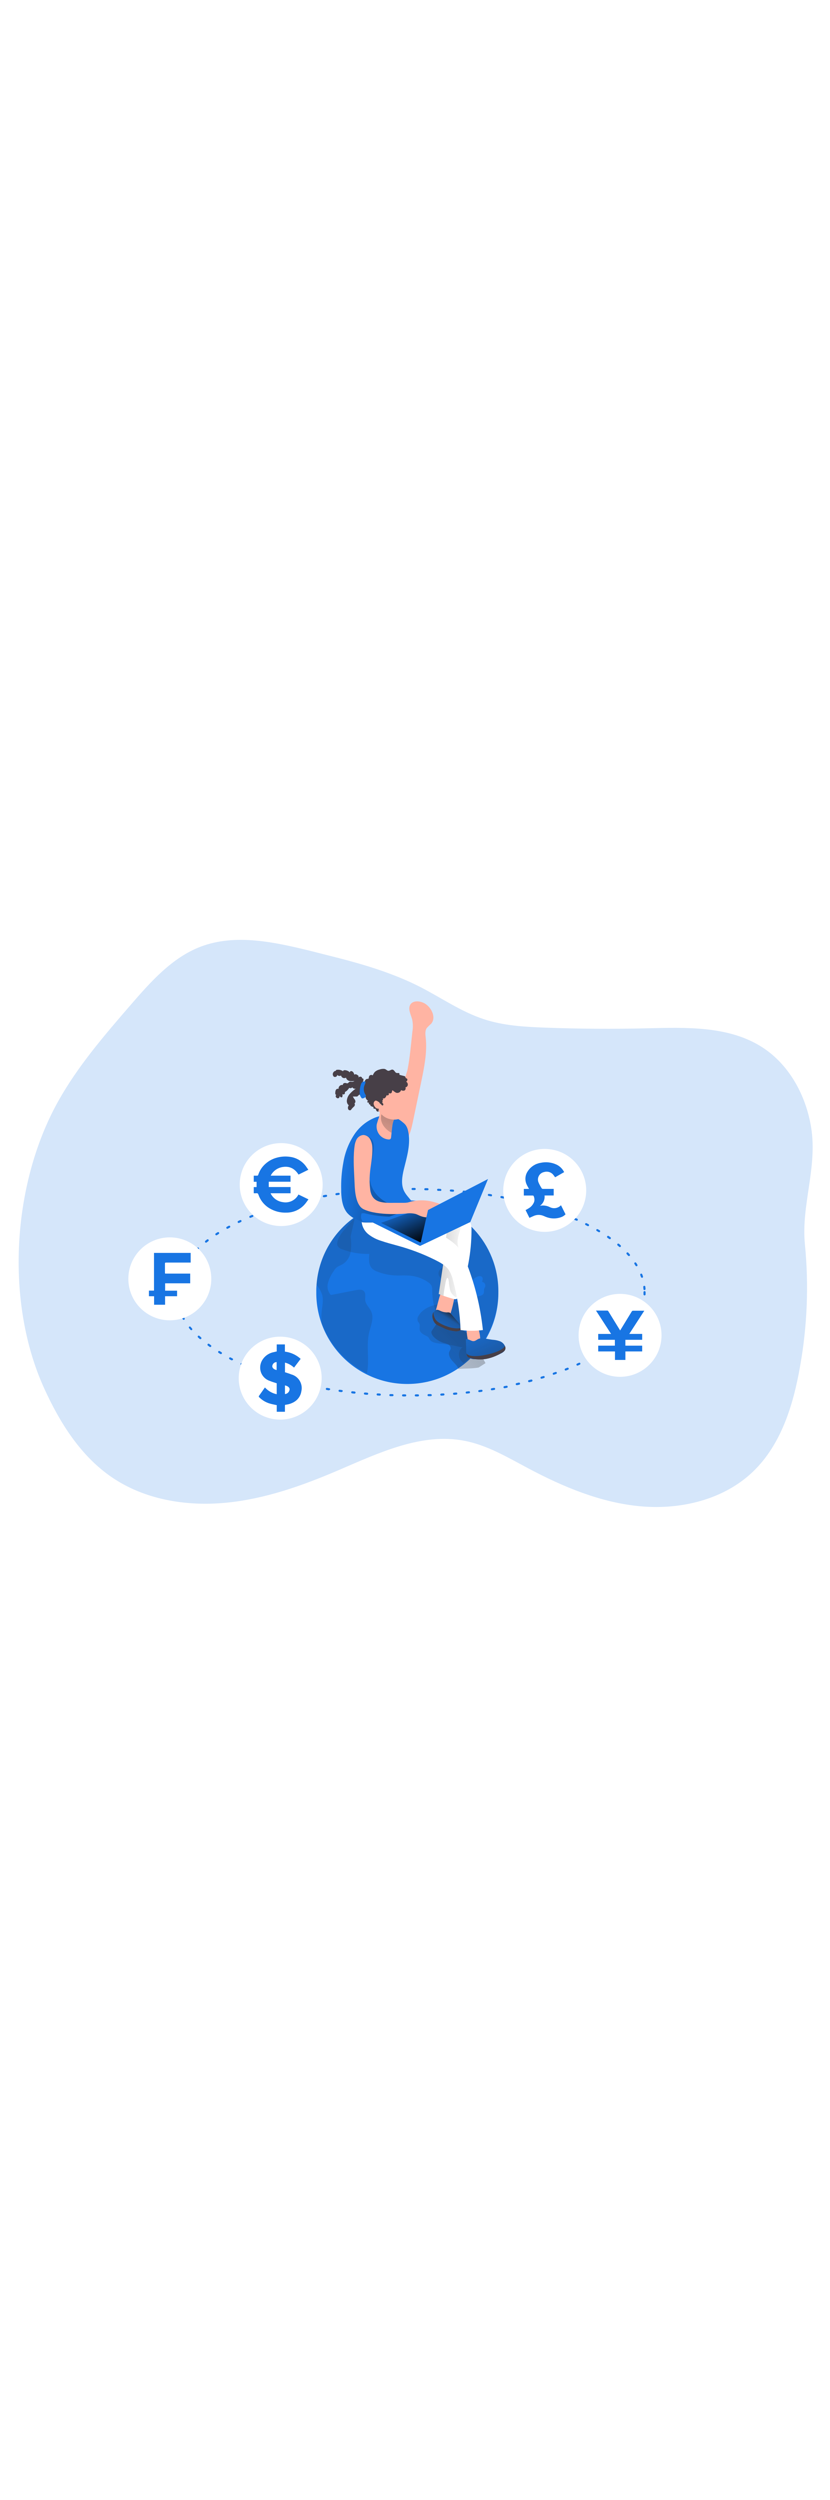 <svg id="_0565_currency" xmlns="http://www.w3.org/2000/svg" xmlns:xlink="http://www.w3.org/1999/xlink" viewBox="0 0 500 500" data-imageid="currencies-21" imageName="Currencies" class="illustrations_image" style="width: 166px;"><defs><style>.cls-1_currencies-21{fill:url(#linear-gradient);}.cls-1_currencies-21,.cls-2_currencies-21,.cls-3_currencies-21,.cls-4_currencies-21,.cls-5_currencies-21,.cls-6_currencies-21,.cls-7_currencies-21,.cls-8_currencies-21,.cls-9_currencies-21,.cls-10_currencies-21,.cls-11_currencies-21,.cls-12_currencies-21,.cls-13_currencies-21,.cls-14_currencies-21{stroke-width:0px;}.cls-2_currencies-21{isolation:isolate;opacity:.18;}.cls-2_currencies-21,.cls-14_currencies-21{fill:#68e1fd;}.cls-3_currencies-21{fill:#231f20;opacity:.14;}.cls-4_currencies-21{fill:url(#linear-gradient-4-currencies-21);}.cls-5_currencies-21{fill:url(#linear-gradient-2-currencies-21);}.cls-6_currencies-21{fill:url(#linear-gradient-3-currencies-21);}.cls-7_currencies-21{fill:url(#linear-gradient-8-currencies-21);}.cls-8_currencies-21{fill:url(#linear-gradient-7-currencies-21);}.cls-9_currencies-21{fill:url(#linear-gradient-5-currencies-21);}.cls-10_currencies-21{fill:url(#linear-gradient-6-currencies-21);}.cls-11_currencies-21{fill:#473f47;}.cls-12_currencies-21{fill:#fff;}.cls-13_currencies-21{fill:#ffb4a3;}</style><linearGradient id="linear-gradient-currencies-21" x1="67.29" y1="219.25" x2="322.06" y2="111.74" gradientUnits="userSpaceOnUse"><stop offset="0" stop-color="#231f20"/><stop offset=".13" stop-color="#231f20" stop-opacity=".69"/><stop offset=".25" stop-color="#231f20" stop-opacity=".32"/><stop offset="1" stop-color="#231f20" stop-opacity="0"/></linearGradient><linearGradient id="linear-gradient-2-currencies-21" x1="-1496.79" y1="-726.01" x2="-1420.34" y2="-655.34" gradientTransform="translate(-1191.23 1005.69) rotate(-180) scale(1 -1)" xlink:href="#linear-gradient-currencies-21"/><linearGradient id="linear-gradient-3-currencies-21" x1="-550.38" y1="-719.01" x2="-562.5" y2="-699.8" gradientTransform="translate(823.61 1005.69)" xlink:href="#linear-gradient-currencies-21"/><linearGradient id="linear-gradient-4-currencies-21" x1="-1489.9" y1="-681.79" x2="-1474.24" y2="-717.01" gradientTransform="translate(-1191.23 1005.69) rotate(-180) scale(1 -1)" xlink:href="#linear-gradient-currencies-21"/><linearGradient id="linear-gradient-5-currencies-21" x1="-637.54" y1="-753.15" x2="-542.62" y2="-749.32" gradientTransform="translate(823.61 1005.69)" gradientUnits="userSpaceOnUse"><stop offset="0" stop-color="#000"/><stop offset="1" stop-color="#000" stop-opacity="0"/></linearGradient><linearGradient id="linear-gradient-6-currencies-21" x1="-519.89" y1="-786.92" x2="-618.58" y2="-800.96" xlink:href="#linear-gradient-5-currencies-21"/><linearGradient id="linear-gradient-7-currencies-21" x1="-1431" y1="-847.22" x2="-1414.06" y2="-810.25" gradientTransform="translate(-1191.23 1005.69) rotate(-180) scale(1 -1)" xlink:href="#linear-gradient-currencies-21"/><linearGradient id="linear-gradient-8-currencies-21" x1="-1449.92" y1="-761.65" x2="-1438.98" y2="-786.13" gradientTransform="translate(-1191.23 1005.69) rotate(-180) scale(1 -1)" xlink:href="#linear-gradient-5-currencies-21"/></defs><g id="background_currencies-21"><path class="cls-2_currencies-21 targetColor" d="M202.78,73.81l-15.1-3.84c-22.04-5.42-45.76-10.77-66.96-2.65-17.22,6.64-29.99,21.17-42.04,35.06-15.85,18.34-31.82,36.86-43.64,58.04-27.88,49.97-32.06,121.05-8.38,173.02,9.43,20.71,22.05,40.82,40.94,53.61,19.66,13.34,44.53,17.44,68.19,15.22,23.65-2.21,46.37-10.3,68.12-19.64,24.31-10.41,50.06-22.76,76-17.69,13.55,2.64,25.69,9.85,37.87,16.34,21.42,11.41,44.31,21.04,68.49,23.14s49.89-4.14,67.41-20.98c17.03-16.4,24.31-40.41,28.35-63.7,4.3-24.17,5.26-48.82,2.85-73.25-2.3-23.72,7.68-46.12,3.74-70.46-3.11-19.07-13.07-37.56-29.3-48.08-20.12-13.04-45.86-12.08-69.84-11.51-20.37.48-40.73.34-61.1-.41-12.49-.45-25.14-1.18-37.01-5.12-13.56-4.46-25.43-12.79-38.14-19.33-15.9-8.11-33.09-13.34-50.47-17.79Z" style="fill: rgb(24, 117, 227);"/></g><g id="currency_currencies-21"><path class="cls-14_currencies-21 targetColor" d="M244.1,338.21h-1.28c-.35,0-.64-.29-.64-.64s.29-.64.64-.64h1.28c.35,0,.64.29.64.64s-.29.64-.64.64ZM250.49,338.21c-.35,0-.64-.29-.64-.64s.29-.64.64-.64h1.28c.35,0,.64.29.64.64s-.29.64-.64.64h-1.28ZM236.42,338.06h-1.28c-.35-.01-.63-.31-.61-.66,0,0,0,0,0,0h0c0-.33.26-.61.59-.61,0,0,.02,0,.03,0h1.28c.35,0,.64.29.64.64s-.29.64-.64.64ZM258.17,338.06c-.35,0-.64-.29-.64-.64s.29-.64.64-.64h1.28c.35,0,.64.27.67.61.01.35-.26.65-.61.67,0,0,0,0,0,0h-1.33ZM228.75,337.73h0l-1.28-.08c-.35-.02-.62-.32-.6-.68,0,0,0,0,0,0h0c0-.33.27-.6.6-.6,0,0,.02,0,.03,0h0l1.28.08c.35,0,.64.29.64.64s-.29.64-.64.64h-.03ZM265.85,337.73c-.34,0-.61-.27-.64-.6,0-.35.25-.64.6-.68l1.28-.08c.35,0,.64.25.68.6.02.35-.25.66-.6.68,0,0,0,0,0,0h0l-1.28.08h-.04ZM221.07,337.22h0l-1.28-.12c-.35-.03-.62-.33-.59-.69,0,0,0,0,0,0h0c.05-.35.35-.6.7-.58l1.28.1c.35,0,.64.29.64.64s-.29.64-.64.64h-.12ZM273.52,337.22c-.35,0-.64-.29-.64-.64s.29-.64.64-.64l1.28-.1c.35-.02.65.23.69.58.04.34-.21.65-.56.69,0,0,0,0,0,0h0l-1.28.12h-.13ZM213.48,336.51h-.08l-1.28-.14c-.35-.04-.61-.36-.56-.72s.36-.61.72-.56l1.28.14c.35,0,.64.29.64.64s-.29.64-.64.64h-.08ZM281.16,336.51c-.35,0-.64-.29-.64-.64s.29-.64.64-.64l1.28-.14c.34-.04.65.2.7.54h0c.04.35-.21.66-.56.7l-1.28.14-.14.04ZM205.86,335.62h-.09l-1.28-.18c-.35-.05-.6-.37-.56-.72s.37-.6.72-.56l1.28.18c.34.04.59.35.55.69h0c-.09.28-.36.47-.65.46l.03.13ZM288.78,335.62c-.35.02-.66-.24-.68-.59-.02-.35.24-.66.59-.68l1.28-.17c.34-.05.66.18.72.52h0c.05.35-.19.67-.54.73h0l-1.28.17-.09.03ZM198.26,334.53h-.1l-1.28-.2c-.36-.02-.63-.33-.61-.69.02-.36.33-.63.69-.61.05,0,.09.01.14.02l1.28.22c.34.05.58.37.52.71h0c-.1.27-.38.44-.67.41l.03.14ZM296.37,334.53c-.35.03-.66-.24-.69-.59-.03-.35.24-.66.59-.69l1.28-.22c.35-.05.67.18.73.52.06.35-.17.68-.52.74,0,0,0,0,0,0h0l-1.28.2-.1.03ZM190.7,333.25h-.12l-1.28-.24c-.35-.07-.57-.41-.5-.75,0,0,0,0,0,0h0c.06-.33.37-.56.71-.5,0,0,.01,0,.02,0h0l1.28.24c.35.07.57.41.5.75,0,0,0,0,0,0h0c-.13.23-.4.36-.67.31l.05.19ZM303.93,333.25c-.31,0-.57-.21-.63-.51-.06-.35.16-.68.51-.75l1.28-.24c.35-.06.68.17.74.51.08.32-.12.65-.44.73,0,0-.01,0-.02,0h0l-1.28.26h-.17ZM183.17,331.56h-.14l-1.28-.29c-.35-.08-.58-.43-.5-.78s.43-.58.78-.5h0l1.28.28c.35.08.56.42.49.76,0,0,0,0,0,0h0c-.05.31-.32.53-.63.52ZM311.37,331.42c-.35.04-.67-.22-.7-.57,0,0,0,0,0,0-.04-.34.2-.66.54-.7,0,0,.01,0,.02,0h0l1.28-.29c.35-.08.7.15.78.5.08.35-.15.7-.5.78h0l-1.28.28h-.14ZM175.64,329.69c-.05.01-.1.01-.15,0l-1.28-.32c-.35-.09-.57-.45-.49-.81.09-.35.45-.56.81-.47l1.28.33c.34.09.55.44.46.78,0,0,0,0,0,0h0c-.07.27-.3.47-.58.49h-.05ZM318.83,329.62c-.35.05-.68-.2-.72-.56s.2-.68.56-.72l1.28-.32c.35-.09.71.13.8.48s-.13.71-.48.8l-1.28.32h-.15ZM168.25,327.63h-.15l-1.28-.37c-.33-.09-.53-.43-.44-.77,0,0,0-.02,0-.02.11-.34.47-.52.81-.42l1.28.36c.35.05.6.38.55.73-.05.35-.38.6-.73.55h0l-.04-.05ZM326.23,327.55c-.28,0-.53-.18-.61-.45-.1-.34.09-.7.42-.81l1.28-.36c.33-.1.68.08.79.41h0c.1.34-.09.69-.42.79l-1.28.37h-.13l-.05.04ZM160.93,325.31h-.2l-1.28-.42c-.35-.09-.57-.45-.48-.8s.45-.57.8-.48h.1l1.2.41c.33.12.51.47.4.81h0c-.09.23-.3.38-.55.4v.09ZM333.63,325.17c-.36.01-.66-.27-.68-.63-.01-.3.18-.57.47-.65l1.2-.41c.31-.13.67.03.8.34,0,0,0,.01,0,.02h0c.11.34-.06.7-.4.82l-1.28.42-.13.09ZM153.77,322.61h-.23l-1.19-.47c-.32-.13-.48-.48-.37-.81h0c.13-.32.49-.48.82-.36l1.19.47c.33.13.49.49.37.82h0c-.09.26-.33.43-.6.43v-.09ZM340.8,322.61c-.26,0-.5-.16-.6-.4-.12-.33.03-.7.36-.83h0l1.18-.47c.33-.12.7.03.83.36.13.33-.03.7-.36.83,0,0,0,0,0,0h0l-1.19.47c-.07.02-.14.04-.22.04ZM146.68,319.78c-.08.01-.17.01-.26,0l-1.18-.52c-.32-.14-.46-.51-.32-.83,0,0,0,0,0,0h0c.15-.32.52-.46.84-.32l1.16.52c.32.15.46.52.32.84-.13.19-.36.3-.59.28v.03ZM347.87,319.65c-.25,0-.48-.15-.58-.38-.15-.31-.02-.68.29-.83h0l1.15-.52c.32-.15.7-.02.86.29h0c.14.33,0,.7-.32.86l-1.16.52c-.09.02-.18.02-.27,0l.03.06ZM139.76,316.45h-.29l-1.14-.6c-.31-.17-.42-.56-.26-.87h0c.16-.3.53-.42.83-.27,0,0,.01,0,.02,0h0l1.13.59c.29.13.43.47.3.76-.1.23-.34.37-.59.34v.04ZM354.79,316.31c-.35.08-.7-.14-.78-.49,0,0,0,0,0,0-.09-.34.12-.69.47-.78,0,0,.01,0,.02,0l1.13-.59c.3-.16.67-.06.84.24,0,0,0,.01,0,.02h0c.16.3.06.68-.24.86h0l-1.14.6c-.09.05-.19.09-.29.1v.05ZM133.06,312.72c-.12,0-.23-.03-.33-.09l-1.09-.68c-.28-.21-.34-.61-.14-.9.19-.25.53-.33.81-.19l1.09.67c.3.18.4.57.22.88,0,0,0,0,0,0h0c-.12.18-.33.28-.55.27v.04ZM361.48,312.55c-.22,0-.43-.12-.55-.31-.18-.3-.08-.7.22-.88l1.09-.67c.31-.16.7-.03.86.28.14.28.06.62-.19.81l-1.09.68c-.11.03-.22.03-.33,0v.09ZM126.65,308.46c-.13,0-.26-.04-.37-.12l-1.04-.77c-.29-.21-.35-.61-.14-.89.18-.25.5-.33.78-.21l.12.08,1.02.75c.29.19.36.58.17.87h0c-.12.18-.32.28-.54.28h0ZM367.88,308.28c-.35,0-.65-.27-.66-.62,0-.22.1-.42.27-.54l1.02-.75c.28-.2.68-.15.9.13.21.28.15.68-.13.9-.33.26-.69.52-1.04.77-.1.09-.24.13-.37.13h0ZM120.65,303.69c-.15,0-.3-.07-.42-.17l-.96-.87c-.24-.25-.24-.65,0-.9.25-.25.65-.25.9,0,0,0,0,0,0,0h0l.95.84c.27.23.3.63.08.9-.13.15-.32.23-.51.23l-.04-.04ZM373.85,303.42c-.18,0-.36-.08-.47-.22-.24-.24-.24-.64,0-.88h0l.93-.86c.25-.25.65-.25.9,0,0,0,0,0,0,0,.25.24.25.64,0,.89,0,0,0,0,0,0l-.06.06c-.31.29-.63.59-.96.87-.1.08-.22.12-.35.13ZM115.25,298.3c-.19,0-.36-.08-.49-.22l-.83-1c-.24-.24-.25-.62-.01-.87,0,0,0,0,.01-.01h0c.28-.22.68-.18.91.09l.82.96c.25.25.25.66,0,.91-.12.09-.26.14-.41.14ZM379.18,298.01c-.35,0-.64-.29-.64-.64.01-.15.06-.29.15-.41l.82-.97c.21-.27.61-.32.88-.1h0c.27.22.32.61.1.88,0,0,0,0,0,0h0l-.83,1c-.12.15-.3.24-.49.24ZM110.67,292.07c-.22,0-.43-.12-.55-.31l-.65-1.13c-.16-.32-.02-.7.29-.86,0,0,0,0,0,0,.29-.15.65-.05.82.23.2.37.42.73.64,1.1.18.3.08.69-.22.87-.09.05-.18.08-.28.09h-.05ZM383.67,291.8c-.12,0-.23-.03-.33-.09-.3-.18-.39-.57-.22-.87.2-.37.42-.73.61-1.1.17-.31.56-.43.87-.26.31.17.43.56.26.87-.2.38-.42.75-.64,1.13-.11.18-.29.3-.5.32h-.05ZM107.45,285.15c-.28,0-.53-.17-.61-.43-.14-.42-.27-.83-.38-1.28-.09-.36.12-.72.47-.82.35-.09.71.12.81.47.12.4.24.79.37,1.19.11.32-.06.68-.38.79h0c-.06.03-.12.05-.19.06h-.08ZM386.85,284.84h-.19c-.33-.1-.51-.45-.42-.78h0c.12-.4.24-.79.35-1.2.09-.35.45-.56.81-.47.35.1.56.46.47.82h0l-.37,1.28c-.12.24-.37.38-.64.36ZM106.04,277.67c-.34,0-.63-.27-.64-.61v-1.28c0-.35.28-.63.63-.64h0c.35,0,.63.28.64.63v1.28c.02.35-.24.64-.59.67,0,0,0,0,0,0h0l-.04-.04ZM388.25,277.35h0c-.36-.02-.63-.32-.61-.68v-1.28c0-.35.29-.64.64-.64s.64.29.64.64v1.28c.02.35-.25.66-.6.68,0,0,0,0,0,0h-.06ZM388.25,274.16c-.34,0-.61-.27-.64-.6-.01-.43-.05-.86-.12-1.28-.04-.36.22-.68.58-.72.35-.04.67.22.7.57,0,0,0,0,0,0,0,.42.09.86.12,1.28.03.35-.23.66-.58.69,0,0,0,0,0,0h0l-.05.05ZM106.69,270.05h-.14c-.33-.06-.55-.38-.49-.72,0,0,0-.02,0-.03h0c.09-.43.19-.86.31-1.28.09-.34.43-.54.76-.45,0,0,0,0,0,0h0c.34.09.54.44.45.78-.1.4-.2.81-.29,1.22-.07.28-.32.47-.6.47ZM386.71,266.69c-.27,0-.51-.18-.6-.43-.13-.4-.28-.79-.42-1.18-.13-.33.03-.7.36-.83,0,0,0,0,0,0h0c.33-.13.7.03.83.36,0,0,0,0,0,0,.15.4.31.81.45,1.28.12.33-.05.7-.38.82h0c-.08.02-.17.02-.26,0l.03-.03ZM109.22,262.85c-.09.03-.19.03-.28,0-.31-.15-.44-.52-.29-.83h0c.18-.38.38-.77.59-1.15.16-.31.53-.43.84-.28,0,0,0,0,.01,0h0c.31.17.42.56.26.87l-.58,1.11c-.12.19-.33.3-.55.29v-.03ZM383.42,259.78c-.22,0-.42-.11-.54-.29-.22-.36-.45-.72-.68-1.06-.19-.3-.11-.7.18-.9.3-.19.69-.1.88.19.24.36.47.73.7,1.09.18.3.09.7-.21.88,0,0,0,0,0,0h0c-.11.07-.24.1-.37.09h.04ZM113.27,256.37c-.14,0-.28-.05-.38-.14-.28-.21-.34-.6-.13-.88,0,0,0,0,0,0h0l.79-1.01c.25-.25.65-.25.9,0,0,0,0,0,0,0,.22.22.26.56.09.82l-.78,1c-.13.17-.34.27-.55.26l.05-.04ZM378.86,253.64c-.19,0-.36-.08-.49-.22-.27-.31-.55-.63-.84-.93-.24-.26-.22-.67.04-.91s.67-.22.91.04h0l.86.96c.25.25.25.65,0,.9,0,0,0,0,0,0h0c-.14.12-.33.17-.51.15h.04ZM118.36,250.62c-.35,0-.64-.28-.64-.64,0-.16.06-.32.17-.44h0c.29-.31.61-.6.92-.9.25-.25.65-.25.9,0,0,0,0,0,0,0h0c.24.24.24.64,0,.88h0l-.91.88c-.13.14-.31.22-.5.2h.05ZM373.42,248.24c-.16,0-.31-.06-.42-.17l-.96-.82c-.27-.23-.3-.63-.08-.91.23-.26.63-.3.91-.08l.97.84c.26.24.29.64.06.91-.13.15-.32.23-.52.22h.04ZM124.09,245.58c-.35-.01-.63-.3-.63-.65.01-.19.1-.36.24-.49l1.01-.79c.29-.21.69-.15.91.13.2.28.15.68-.13.9l-1.01.78c-.11.09-.25.13-.4.13ZM367.37,243.48c-.13,0-.26-.04-.37-.12l-1.05-.73c-.29-.2-.37-.6-.17-.9.2-.29.6-.37.9-.17l1.06.74c.28.21.34.61.14.9-.12.17-.31.27-.51.27h0ZM130.34,241.14c-.35,0-.64-.29-.63-.65,0-.21.1-.4.27-.52h0l1.09-.69c.3-.19.7-.1.88.2s.1.7-.2.88l-1.06.68c-.11.07-.23.1-.36.1h.01ZM360.93,239.29c-.11,0-.22-.03-.32-.09l-1.1-.65c-.3-.17-.41-.55-.25-.85,0,0,0,0,0,0h0c.18-.3.57-.41.88-.23l1.1.65c.3.16.41.54.24.83,0,0,0,.02-.01.02h0c-.11.2-.32.32-.55.32h0ZM136.95,237.22c-.35,0-.64-.28-.64-.64,0-.24.13-.45.34-.57h0l1.13-.61c.31-.17.7-.05.87.27.17.31.05.7-.27.87h0l-1.11.6c-.09.05-.2.08-.31.08h0ZM354.23,235.62c-.1,0-.2-.02-.29-.06l-1.14-.58c-.31-.15-.44-.52-.29-.83h0c.15-.32.54-.45.86-.3,0,0,0,0,0,0h0l1.15.59c.31.17.43.56.26.87,0,0,0,0,0,0-.11.21-.32.33-.55.33v-.03ZM143.79,233.72c-.24,0-.47-.14-.58-.36-.15-.32-.02-.7.29-.86h0l1.16-.54c.34-.11.7.07.81.41.09.28-.02.59-.27.75l-1.15.55c-.09.03-.18.05-.27.05ZM347.31,232.26c-.08.03-.17.03-.26,0l-1.14-.49c-.32-.15-.46-.53-.31-.85.14-.3.49-.44.81-.33l1.18.51c.35.08.57.43.5.78-.08.34-.41.56-.75.5l-.03-.13ZM150.81,230.63c-.26,0-.49-.16-.59-.4-.13-.32.03-.69.35-.83l1.19-.49c.33-.13.7.03.83.36,0,0,0,0,0,0,.14.32,0,.69-.33.82,0,0-.01,0-.02,0l-1.19.47c-.08.02-.17.02-.26,0v.05ZM340.22,229.35h-.23l-1.19-.46c-.35-.08-.57-.44-.49-.79s.44-.57.79-.49h.14l1.2.46c.32.13.48.49.36.82-.11.23-.35.37-.6.35v.12ZM157.96,227.94c-.26-.01-.5-.18-.6-.42-.12-.33.05-.7.38-.82l1.28-.43c.33-.12.7.05.82.38h0c.11.33-.07.69-.4.81l-1.2.43c-.09.04-.18.06-.28.05ZM332.98,226.66h-.2l-1.2-.41c-.35-.11-.55-.48-.44-.84s.48-.55.84-.44l1.22.41c.33.1.51.45.42.78h0c-.07.29-.33.5-.63.5ZM165.24,225.38c-.35.05-.68-.19-.73-.54,0,0,0,0,0-.01-.06-.34.17-.67.51-.73,0,0,.02,0,.03,0l1.28-.38c.34-.1.69.09.79.42.11.32-.06.67-.38.78,0,0,0,0,0,0h0l-1.28.38c-.05.03-.12.06-.18.06h-.04ZM325.66,224.36c-.06.01-.12.01-.18,0l-1.28-.36c-.35-.12-.53-.5-.42-.84.11-.32.44-.51.77-.44l1.28.36c.33.09.53.43.44.77,0,0,0,.02,0,.02-.04.3-.31.53-.61.52v-.04ZM172.61,223.22c-.34.05-.66-.18-.71-.53,0,0,0-.02,0-.02-.05-.35.19-.68.54-.73,0,0,0,0,.01,0l1.28-.33c.36-.05.7.2.75.57.04.31-.13.6-.42.71l-1.28.33c-.05.01-.11.01-.17,0h0ZM318.27,222.32h-.17l-1.28-.32c-.34-.08-.55-.43-.47-.77.09-.34.43-.55.78-.47l1.28.32c.35.04.61.36.56.72s-.36.61-.72.56v-.04ZM180.11,221.31c-.35.04-.67-.22-.71-.57-.04-.35.22-.67.57-.71l1.28-.29c.35-.09.71.13.8.48s-.13.71-.48.8h0l-1.28.29h-.18ZM310.86,220.52h-.14l-1.28-.27c-.35-.08-.56-.42-.49-.76,0,0,0,0,0,0h0c.06-.33.38-.55.72-.49,0,0,.02,0,.03,0h0l1.28.28c.35.03.61.35.58.7,0,0,0,0,0,0-.04.36-.36.61-.72.58l.03-.04ZM187.6,219.65c-.3,0-.56-.21-.63-.5-.06-.35.16-.69.5-.77l1.28-.26c.35-.06.68.16.75.51.07.35-.15.68-.5.75,0,0,0,0,0,0h0l-1.28.24h-.13ZM303.35,218.97h-.13l-1.28-.23c-.35-.07-.57-.41-.51-.75.06-.35.4-.57.74-.51l1.28.24c.35.06.57.4.51.74-.07.32-.35.54-.68.52h.06ZM195.15,218.22c-.35.03-.67-.23-.7-.58s.23-.67.58-.7l1.28-.22c.35-.06.69.18.75.53.06.35-.18.69-.53.75l-1.28.22h-.1ZM295.79,217.64h-.1l-1.28-.2c-.35-.06-.58-.38-.54-.73h0c.06-.35.39-.58.74-.52l1.28.19c.35.06.58.39.52.74-.03.35-.33.62-.69.59,0,0,0,0,0,0h0l.06-.06ZM202.73,217c-.34.03-.65-.23-.68-.57,0,0,0-.01,0-.02-.03-.35.23-.66.58-.69,0,0,0,0,0,0l1.28-.18c.35-.05.67.19.73.54h0c.05.35-.2.68-.55.73l-1.28.18h-.09ZM288.19,216.52h-.09l-1.28-.17c-.35-.05-.6-.37-.55-.72.04-.34.35-.59.69-.55h0l1.28.17c.34.04.59.35.55.69h0c-.03.35-.33.62-.69.59,0,0,0,0,0,0h.09ZM280.52,215.61h0l-1.28-.14c-.35-.04-.6-.35-.56-.7.05-.34.36-.59.7-.56l1.28.13c.35,0,.64.29.64.64s-.29.64-.64.64h-.14ZM272.84,214.89h0l-1.28-.1c-.35-.03-.62-.33-.59-.69,0,0,0,0,0,0h0c.04-.35.34-.6.69-.59l1.28.1c.35.02.61.32.59.66,0,0,0,0,0,0h0c0,.35-.3.63-.65.63h-.04ZM265.17,214.37h-1.28c-.35-.02-.62-.32-.6-.68s.32-.62.68-.6l1.28.08c.35,0,.64.29.64.64s-.29.64-.64.64h0l-.08-.08ZM257.49,214.02h-1.28c-.35,0-.63-.3-.63-.65h0c0-.35.3-.63.65-.63,0,0,0,0,.01,0h1.28c.35,0,.64.29.64.64s-.29.64-.64.64h-.04ZM249.82,213.87h-1.28c-.35,0-.64-.29-.64-.64.01-.35.29-.63.64-.64h1.28c.35,0,.63.3.63.65h0c0,.33-.26.61-.59.63h-.04Z" style="fill: rgb(24, 117, 227);"/><circle class="cls-12_currencies-21" cx="102.3" cy="267.36" r="24.98"/><path class="cls-14_currencies-21 targetColor" d="M99.46,264.2h15.12v5.86h-15.1v4.44h7.2v3.34h-7.23v5.12h-6.63v-5.12h-3.11v-3.39h3.06v-22.72h22.09v5.83h-14.76c-.56,0-.74.12-.73.73v5.12l.08.79Z" style="fill: rgb(24, 117, 227);"/><circle class="cls-12_currencies-21" cx="169.39" cy="210.58" r="24.98"/><path class="cls-14_currencies-21 targetColor" d="M185.74,201.66l-5.9,2.9c-2.19-3.47-5.22-5.21-9.38-4.59-3.17.42-5.94,2.38-7.39,5.23h11.95v3.67h-13.11v3.19h13.13v3.75h-12.05c1.38,2.89,4.11,4.89,7.28,5.33,3.84.78,7.73-1.09,9.52-4.58l6.03,2.92c-.73.99-1.34,1.94-2.09,2.81-2.8,3.32-6.94,5.23-11.28,5.19-3.43.12-6.83-.73-9.8-2.44-3.27-1.85-5.74-4.83-6.96-8.38-.23-.64-.51-.97-1.28-.87-.52.04-1.03.04-1.55,0v-3.71h1.7v-3.19h-1.7v-3.68h1.94c.34.07.67-.14.75-.47h0c.83-2.61,2.37-4.94,4.44-6.74,1.98-1.76,4.35-3.01,6.91-3.67,2.56-.69,5.24-.84,7.87-.45,3.81.51,7.25,2.56,9.52,5.67.45.59.84,1.28,1.28,1.84.07.08.13.17.18.27Z" style="fill: rgb(24, 117, 227);"/><circle class="cls-12_currencies-21" cx="328.13" cy="214.06" r="24.98" transform="translate(64.28 503.67) rotate(-80.78)"/><path class="cls-14_currencies-21 targetColor" d="M318.94,230.64l-2.33-4.68c.59-.35,1.19-.65,1.75-1.02,1.58-.89,2.8-2.31,3.43-4.02.31-1.18.17-2.43-.38-3.52,0-.13-.35-.22-.54-.22h-5.32v-3.99h3.13c-.51-.93-1.05-1.8-1.46-2.74-1.18-2.62-.88-5.66.77-8.01,1.73-2.63,4.48-4.43,7.59-4.95,3.32-.74,6.8-.34,9.86,1.14,1.91.97,3.46,2.53,4.41,4.45l-5.45,3.11c-.43-.65-.91-1.28-1.42-1.87-1.37-1.37-3.39-1.87-5.25-1.28-2.48.51-4.08,2.94-3.57,5.42.08.39.21.76.38,1.11.52,1.16,1.14,2.27,1.84,3.33.17.18.41.28.65.27h6.52v3.98h-5.5c.29,2.42-.77,4.79-2.76,6.19l.95-.12c1.77-.16,3.55.19,5.12,1.02,1.92.93,4.2.7,5.9-.6.24-.19.47-.41.68-.64.92,1.83,1.82,3.63,2.74,5.49-.84.89-1.91,1.53-3.08,1.87-2.56.83-5.31.83-7.87,0-.74-.25-1.47-.54-2.19-.87-2.02-.9-4.34-.86-6.33.12l-2.28,1.02Z" style="fill: rgb(24, 117, 227);"/><circle class="cls-12_currencies-21" cx="373.53" cy="301.4" r="24.98"/><path class="cls-14_currencies-21 targetColor" d="M373.57,298.48l1.65-2.69c1.77-2.89,3.54-5.78,5.3-8.69.17-.36.55-.58.95-.54h6.67c-3.04,4.69-6.01,9.3-9.06,13.98h7.78v3.56h-10.12v3.52h10.12v3.47h-10.11v5.12h-6.29v-5.12h-10.09v-3.48h10.03v-3.52h-10.04v-3.54h7.77l-9.11-14.07h6.69c.3-.04.6.12.74.38,1.46,2.4,2.93,4.78,4.4,7.16l2.74,4.45Z" style="fill: rgb(24, 117, 227);"/><circle class="cls-12_currencies-21" cx="168.79" cy="327.17" r="24.98" transform="translate(-181.2 441.37) rotate(-80.78)"/><path class="cls-14_currencies-21 targetColor" d="M166.7,311.09v-4.22h4.93v4.34c3.54.43,6.86,1.95,9.49,4.36l-3.99,5.27c-1.54-1.45-3.41-2.48-5.45-3.02v5.81c1.28.43,2.56.79,3.75,1.28,4.43,1.19,7.13,5.66,6.13,10.13-.38,2.66-1.93,5.01-4.23,6.4-1.56.94-3.31,1.54-5.12,1.75-.49,0-.58.24-.56.68v3.57h-4.94v-4c-1.28-.27-2.49-.49-3.68-.81-2.45-.63-4.71-1.87-6.55-3.61-.78-.72-.77-.74-.15-1.61,1.06-1.52,2.14-3.03,3.26-4.62,1.88,2.07,4.36,3.51,7.1,4.09v-6.6c-1.41-.47-2.78-.86-4.09-1.39-2.38-.77-4.31-2.54-5.27-4.85-.89-2.27-.8-4.81.26-7.01,1.44-2.86,4.12-4.89,7.27-5.5.59-.18,1.18-.27,1.87-.43ZM171.67,336.79c1.52-.16,2.7-1.39,2.8-2.92,0-1.1-1.28-2.01-2.8-2.32v5.23ZM166.64,322.31v-4.82c-1.41.03-2.56,1.15-2.62,2.56,0,1.04,1.13,2,2.62,2.25h0Z" style="fill: rgb(24, 117, 227);"/></g><g id="earth_currencies-21"><path class="cls-14_currencies-21 targetColor" d="M300.21,275.02c.46,30.29-23.71,55.21-54,55.67-30.29.46-55.21-23.71-55.67-54v-1.68c-.03-1.4.03-2.8.17-4.2,2.26-30.2,28.58-52.84,58.78-50.58,28.65,2.15,50.78,26.04,50.73,54.77h0Z" style="fill: rgb(24, 117, 227);"/><path class="cls-3_currencies-21" d="M222.32,299.93c-1.82,7.93.4,16.37-1.28,24.31-12.67-6.26-22.44-17.16-27.27-30.43-.27-2.73-.2-5.48.19-8.19.37-2.92.91-5.94.09-8.76-.79-2.17-1.94-4.2-3.4-5.99,1.23-16.23,9.62-31.07,22.9-40.49.06.37.06.74,0,1.11l-2.35,10.44c.47,3.09.47,6.24,0,9.34-.51,3.13-2.38,5.87-5.12,7.48-1.01.42-1.99.91-2.94,1.46-.92.74-1.68,1.65-2.24,2.69-1.52,2.11-2.65,4.48-3.34,6.98-.69,2.55-.04,5.27,1.73,7.23l15.35-2.97c1.6-.31,3.53-.52,4.63.68,1.28,1.43.49,3.74.78,5.67.36,2.47,2.56,4.25,3.58,6.55,1.85,4-.31,8.57-1.3,12.9Z"/><path class="cls-3_currencies-21" d="M208.41,236.58c-2.19,2.56-4.45,5.28-5.12,8.57-.21.71-.21,1.46,0,2.16.6,1.13,1.64,1.94,2.88,2.25,5.2,2,10.74,2.94,16.31,2.79-.32,3.13-.46,6.77,1.83,8.95.87.76,1.87,1.34,2.96,1.71,3.45,1.36,7.1,2.14,10.8,2.3,3.1.14,6.23-.17,9.33.18,3.82.42,7.48,1.79,10.63,3.99.81.49,1.48,1.18,1.93,2.01.33.89.47,1.85.4,2.8.02,3.37.45,6.72,1.28,9.98.83,3.17,2.17,6.4,4.84,8.33,1.41.91,2.94,1.6,4.55,2.06l10.94,3.74c.26.12.56.15.84.08.27-.14.48-.38.59-.67,1.22-2.38,2.42-5.01,1.92-7.68s-2.56-4.59-3.52-7.04c-1.57-3.84-.35-8.39-1.64-12.36-.92-2.4-2.38-4.56-4.26-6.32-3.16-3.12-6.53-6.03-10.07-8.71-5.63-4.45-11.33-8.95-17.91-11.92-2.64-1.2-5.58-2.29-7.1-4.75-1.83-2.96-1.04-7.01-3.01-9.88-1.61-2.33-4.64-3.22-7.47-3.38-4.68-.14-9.31.94-13.45,3.15-3.72,1.88-5.77,4.45-8.48,7.64Z"/><path class="cls-3_currencies-21" d="M300.21,275.02c.02,16.8-7.68,32.69-20.89,43.07-.76-.5-1.4-1.14-1.91-1.89-1.64-2.48-1.1-6.4,1.55-7.8-.92.49-4.54-.7-5.63-.87l-5.64-.87c-2.7-.42-7.42-.24-8.95-2.97-.17-.38-.38-.74-.63-1.07-.34-.34-.74-.62-1.18-.81-1.7-.83-3.68-1.77-4.09-3.62-.28-1.36.4-2.89-.31-4.09-.22-.37-.55-.67-.77-1.04-.48-1.14-.34-2.44.38-3.44,2.38-4.16,7.3-6.18,12.04-6.97,4.73-.79,9.62-.68,14.23-2.01,2.9-.84,5.67-2.25,8.66-2.66,1.65-.23,3.72-.41,4.32-1.96.33-.88,0-1.91.35-2.79.14-.38.4-.72.54-1.1.39-1.19-.27-2.47-1.46-2.85,0,0,0,0,0,0-.14-.04-.29-.07-.43-.09.38-1.02.69-2.34-.12-3.07-.58-.42-1.32-.54-2-.31-1.97.49-3.39,2.15-5.04,3.33-5.48,3.84-12.98,2.56-17.55-2.07-.74-.65-1.27-1.51-1.52-2.47-.15-1.67.78-3.25,2.32-3.94,1.5-.64,3.12-.96,4.75-.93-.6-3.98-1.28-7.97-1.83-11.94-9.11,2.44-12.79-6.24-14.07-13.46-1.28-7.22,3.84-9.8,10.44-10.23,20.81,8.34,34.45,28.51,34.45,50.93Z"/></g><g id="_character_currencies-21"><path class="cls-13_currencies-21" d="M233.94,179.21l11.51-37.59c1.48-7.2,2.14-15.7,2.96-23.03.41-2.39.39-4.84-.06-7.23-.74-3.11-2.83-6.47-1.16-9.21s6.28-2.29,9.11-.4c3.9,2.56,6.51,8.42,3.42,11.95-.96.83-1.86,1.72-2.7,2.67-1.06,1.64-.77,3.84-.56,5.72.95,8.95-.92,17.91-2.76,26.86l-5.12,24.49c-1.28,5.96-3.25,12.79-8.95,15.01-.84.41-1.82.45-2.69.1-.51-.29-.95-.7-1.28-1.19-1.32-2.09-1.56-5.67-1.7-8.16Z"/><path class="cls-1_currencies-21" d="M233.94,179.21l11.51-37.59c1.48-7.2,2.14-15.7,2.96-23.03.41-2.39.39-4.84-.06-7.23-.74-3.11-2.83-6.47-1.16-9.21s6.28-2.29,9.11-.4c3.9,2.56,6.51,8.42,3.42,11.95-.96.83-1.86,1.72-2.7,2.67-1.06,1.64-.77,3.84-.56,5.72.95,8.95-.92,17.91-2.76,26.86l-5.12,24.49c-1.28,5.96-3.25,12.79-8.95,15.01-.84.41-1.82.45-2.69.1-.51-.29-.95-.7-1.28-1.19-1.32-2.09-1.56-5.67-1.7-8.16Z"/><path class="cls-5_currencies-21" d="M259.85,299.35c0,3.02,4.87,5.87,7.25,6.58.99.21,1.96.52,2.89.93.93.46,1.52,1.42,1.51,2.46-.1.88-.82,1.6-1.01,2.46-.1.75-.01,1.52.27,2.23.91,2.93,4.52,4.75,5.4,7.68,4.99-.5,7.24-.08,12.18-.91l4.12-2.64c-2.07-3.84-4.13-7.75-6.22-11.64-.79-1.65-1.78-3.2-2.93-4.62-1.36-1.41-2.9-2.64-4.58-3.65-4.33-2.82-8.84-5.36-13.5-7.6.63.36-5.39,7.94-5.39,8.72Z"/><path class="cls-13_currencies-21" d="M262.76,285.65c-.51,1.66-.97,3.62,0,5.01.48.59,1.1,1.03,1.82,1.28,1.69.83,3.71.61,5.19-.55.77-.85,1.31-1.87,1.57-2.98,1.29-4.06,2.23-8.22,2.79-12.45.1-.39.1-.79,0-1.18-.22-.41-.56-.73-.99-.92-2.21-1.19-5.68-2.15-6.92.5-1.62,3.47-2.37,7.66-3.47,11.28Z"/><path class="cls-14_currencies-21 targetColor" d="M269.43,287.58c.47-.06.96-.01,1.41.14.31.17.57.4.78.68l4.78,5.48c.93,1.06,1.92,2.56,1.28,3.76-.45.72-1.21,1.19-2.06,1.28-2.32.23-4.66-.21-6.73-1.28-1.48-.65-2.93-1.36-4.36-2.12-1.07-.49-2-1.24-2.71-2.17-1.09-1.69-1.42-5.76.54-7.02.97-.63,1.83-.18,2.78.27,1.33.67,2.81,1.02,4.3,1Z" style="fill: rgb(24, 117, 227);"/><path class="cls-13_currencies-21" d="M289.33,304.28c.04.31,0,.63-.1.92-.17.29-.4.53-.69.7-.91.63-1.99,1-3.1,1.05-1.11.05-2.19-.42-2.9-1.28-.51-.82-.82-1.76-.9-2.72-.4-2.08-.61-4.2-.6-6.32-.11-.46.18-.92.64-1.03.06-.01.12-.02.18-.02,1.73-.37,5.12-1.28,6.04.86.88,2.52,1.37,5.17,1.43,7.84Z"/><path class="cls-14_currencies-21 targetColor" d="M296.64,304.06c1.48.07,2.94.36,4.34.84,1.42.5,2.58,1.56,3.19,2.94.28.68.31,1.44.09,2.14-.48,1.02-1.32,1.82-2.35,2.25-4.93,2.68-10.51,3.9-16.11,3.53-1.44.05-2.84-.47-3.9-1.45-.78-1.17-1.15-2.57-1.04-3.98l-.19-6.63c1.28-.19,2.39.63,3.58,1.04,2.06.7,2.87-.99,4.57-1.39,2.21-.51,5.56.47,7.83.7Z" style="fill: rgb(24, 117, 227);"/><path class="cls-6_currencies-21" d="M269.43,287.58c.47-.06.96-.01,1.41.14.31.17.57.4.78.68l4.78,5.48c.93,1.06,1.92,2.56,1.28,3.76-.45.72-1.21,1.19-2.06,1.28-2.32.23-4.66-.21-6.73-1.28-1.48-.65-2.93-1.36-4.36-2.12-1.07-.49-2-1.24-2.71-2.17-1.09-1.69-1.42-5.76.54-7.02.97-.63,1.83-.18,2.78.27,1.33.67,2.81,1.02,4.3,1Z"/><path class="cls-11_currencies-21" d="M261.14,288.58c.07.5.21.99.4,1.46.21.62.48,1.22.82,1.78.46.65,1.03,1.21,1.69,1.66,1.65,1.11,3.45,1.97,5.35,2.56,2.88,1.12,6.01,1.45,9.06.95-.28.67-.8,1.22-1.46,1.52-.66.3-1.37.46-2.09.47-2.81-.08-5.56-.83-8.03-2.17l-2.83-1.28c-.4-.18-.78-.39-1.14-.63-.5-.37-.94-.83-1.28-1.36-.64-.94-1.03-2.03-1.14-3.16-.05-.55-.01-1.1.12-1.64,0-.23.33-1.28.64-1.28-.11.36-.15.74-.1,1.11Z"/><path class="cls-4_currencies-21" d="M296.64,304.06c1.48.07,2.94.36,4.34.84,1.42.5,2.58,1.56,3.19,2.94.28.68.31,1.44.09,2.14-.48,1.02-1.32,1.82-2.35,2.25-4.93,2.68-10.51,3.9-16.11,3.53-1.44.05-2.84-.47-3.9-1.45-.78-1.17-1.15-2.57-1.04-3.98l-.19-6.63c1.28-.19,2.39.63,3.58,1.04,2.06.7,2.87-.99,4.57-1.39,2.21-.51,5.56.47,7.83.7Z"/><path class="cls-12_currencies-21" d="M278.92,230.87c1.44.27,2.77.94,3.84,1.94,1.28,1.38,1.28,3.43,1.28,5.3-.03,13.39-2.52,26.66-7.34,39.15-.22.93-.81,1.73-1.64,2.21-.74.22-1.52.18-2.24-.1-2.89-.81-5.74-1.76-8.53-2.87l3.77-25.44c.18-.71.14-1.46-.12-2.15-.28-.48-.67-.88-1.14-1.18-4.31-3.19-8.86-6.03-13.62-8.49-3.84-1.96-8.14-4.18-9.17-8.38-.43-1.42-.16-2.97.74-4.16.6-.6,1.31-1.08,2.09-1.41,2.56-1.28,5.69-2.88,8.6-2.56,2.3.23,3.2,1.6,5.12,2.56,5.42,2.83,12.55,3.85,18.37,5.58Z"/><path class="cls-9_currencies-21" d="M267.29,277.51c-.32-.1.81-6.1.91-6.7.2-1.18,1.09-6.4,2.02-2.78.15.79.25,1.6.28,2.41.12.96.28,1.92.5,2.87.12.74.34,1.47.65,2.15.59,1,1.39,1.87,2.33,2.56.18.19.41.31.67.35.37,0,.65-.35.81-.69.38-1.07.55-2.21.49-3.35.19-6.4,3.51-11.97,3.29-18.54,0-1.6-1.52-3.53-2.16-5-.57-1.19-1-2.44-1.28-3.72-.81-4.36,1.77-8.62,2.12-13.05l-8.67,4.26-4.95,38.29,3.01.96Z"/><path class="cls-14_currencies-21 targetColor" d="M244.75,227.13c-1.74.97-3.53,1.85-5.36,2.64-.49.22-.97.42-1.47.61-5.63,2.32-11.75,3.2-17.81,2.56-.61-.08-1.23-.18-1.84-.31-3.49-.56-6.69-2.29-9.06-4.91-2.83-3.39-3.49-8.11-3.67-12.55v-1.28c-.16-5.53.27-11.07,1.28-16.52,1.04-6.47,3.55-12.63,7.33-17.99,2.55-3.45,5.86-6.26,9.68-8.2,3.95-2.01,8.64-3.03,12.86-1.64,2.19.81,4.21,2.01,5.97,3.54.66.49,1.25,1.07,1.75,1.71.71,1.04,1.2,2.21,1.43,3.44,1.75,7.68-.68,15.52-2.56,23.14-1.04,4.35-1.83,9.13.15,13.13,2.83,5.64,9.67,7.94,1.3,12.61Z" style="fill: rgb(24, 117, 227);"/><path class="cls-10_currencies-21" d="M244.75,227.16c-.15,1.77-2.38,2.42-4.16,2.56l-1.2.06c-6.39.37-12.8-.22-19.02-1.74-.77-.27-1.59-.31-2.38-.1-.12.04-.23.1-.33.18v.42c-.41,1.41-.15,2.93.7,4.13-3.49-.56-6.69-2.29-9.06-4.91-2.83-3.39-3.49-8.11-3.67-12.55v-1.28c-.08-3.28.02-6.56.31-9.82.09-2.92.52-5.82,1.28-8.65,1.85-5.36,5.13-10.11,9.49-13.73.41-.38.88-.68,1.39-.88,1.18-.29,2.43-.08,3.44.59.87.42,1.65,1.02,2.28,1.75.81,1.12,1.25,2.46,1.28,3.84.04,1.87-.13,3.73-.5,5.56-.38,2.74-.97,5.45-1.77,8.1-.38.97-.67,1.97-.86,2.99-.15,1.32.08,2.65.67,3.84.47,1.07.55,2.2.93,3.33.79,2.31,2.06,4.44,3.72,6.23,3.47,3.65,8.04,6.06,13.01,6.86,1.04.09,2.05.35,3.01.75.9.5,1.45,1.44,1.43,2.47Z"/><path class="cls-13_currencies-21" d="M228.53,180.48c1.37,1.73,3.4,2.79,5.6,2.93.34.04.69-.04.99-.22.31-.31.48-.74.49-1.18.1-.88.23-2.01.32-3.13s.27-2.56.4-3.45c.26-2.55,1.22-4.97,2.79-7,.32-.44.69-.85,1.1-1.2,2.7-2.43-8.28-1.47-9.72-4.78-1.66,2.16-1.51,5.19-2.25,7.84-.5,1.29-.92,2.61-1.28,3.94-.38,2.21.19,4.49,1.57,6.26Z"/><path class="cls-8_currencies-21" d="M235.78,179.39l.14-.51c.15-1.28.27-2.56.4-3.45.26-2.55,1.22-4.97,2.79-7l.08-.27s-8.7-5.72-9.63.97c-.93,6.69,6.23,10.26,6.23,10.26Z"/><path class="cls-13_currencies-21" d="M244.85,164.46c.17,1.39-.09,2.79-.74,4.03-.35.5-.78.93-1.28,1.28-3.45,2.56-8.65,2.09-12.08-.61-3.37-2.89-5.33-7.08-5.4-11.51-.24-2.28.4-4.57,1.8-6.4,1.73-1.68,4.19-2.37,6.54-1.83,3.15.74,6.03,2.38,8.28,4.71,2.21,2.48,2.76,7.2,2.88,10.34Z"/><path class="cls-12_currencies-21" d="M276.22,248.63c1.8,2.32,3.21,4.91,4.18,7.68,5.45,13.4,8.99,27.51,10.5,41.9-4.46.56-8.98.56-13.45,0-.35-10.19-1.9-20.31-4.62-30.14-.47-2.1-1.29-4.12-2.43-5.95-1.98-2.93-5.25-4.62-8.38-6.2-7.22-3.58-14.77-6.45-22.55-8.55-3.27-.92-6.58-1.75-9.8-2.87-2.78-.83-5.38-2.16-7.68-3.94-2.31-1.81-3.8-4.48-4.12-7.41,0,.74,16.3,0,17.82-.23,5.12-.55,11.1-3.52,16.14-1.42,3.94,1.64,7.53,5.05,11.08,7.41,4.49,2.93,9.81,5.67,13.29,9.72Z"/><polygon class="cls-14_currencies-21 targetColor" points="253 247.54 224.63 233.47 257.47 221.63 283.33 233.11 253 247.54" style="fill: rgb(24, 117, 227);"/><polygon class="cls-7_currencies-21" points="253.15 245.4 229.48 233.65 256.89 223.77 278.5 233.35 253.15 245.4"/><path class="cls-13_currencies-21" d="M213.61,187.26c-.06.49-.13.97-.18,1.46-.77,7.22-.08,14.32.19,21.5.17,4.44.74,12.92,5.39,15.2,8.72,4.26,25.51,2.62,25.51,2.62,1.94-.31,3.93-.23,5.85.23,1.05.33,2.01.9,3.02,1.28,3.67,1.43,7.78.7,11.64,0,.67-.08,1.31-.29,1.89-.64,1.5-1.02,1.43-3.45.32-4.89-1.26-1.31-2.89-2.21-4.67-2.56-4.88-1.63-10.12-1.83-15.11-.59-.64.22-1.29.4-1.94.54-.77.13-1.55.18-2.33.17h-5.94c-6.81.06-13.23.09-14.25-8.01-.38-2.99-.46-6.02-.23-9.03.41-5.44,1.8-10.82,1.51-16.27-.03-1.73-.47-3.42-1.28-4.95-.81-1.53-2.36-2.52-4.09-2.62-1.81.14-3.41,1.23-4.21,2.87-.57,1.16-.94,2.41-1.09,3.7Z"/><polygon class="cls-14_currencies-21 targetColor" points="293.99 207.22 257.84 225.91 253 247.54 283.33 233.11 293.99 207.22" style="fill: rgb(24, 117, 227);"/><path class="cls-11_currencies-21" d="M245.24,149.11c-.16-.22-.35-.42-.58-.58.5-.22.8-.74.75-1.28-.08-.54-.46-.58-.84-.79s-.18-.45-.45-.87c-.19-.24-.47-.4-.78-.43l-2.71-.69c0-.35.09-.75-.17-.99s-.99,0-1.51-.13c-.74-.12-1.07-.99-1.61-1.52-1.2-1.19-2,0-3.08.19-1.09.19-1.52-.97-2.78-1.14-.98-.07-1.97.06-2.89.4-1.02.23-1.97.72-2.76,1.41-.55.63-.98,1.34-1.28,2.12-.64-.48-1.56-.36-2.05.28l-.12.19c-.24.52-.15,1.18-.5,1.62-.26-.03-.52-.03-.78,0-.26.07-.5.19-.7.36-.42.36-.67.89-.68,1.45-.4-.1-.82-.07-1.2.09.21-.37.35-.77.42-1.19.09-.32.01-.66-.2-.91-.26-.2-.75,0-.65.33.23-.54-.02-1.16-.56-1.39,0,0,0,0,0,0h0c-.55-.18-1.15-.04-1.56.36-.19-.18.14-.51.06-.77-.04-.09-.09-.17-.17-.23-.34-.32-.74-.59-1.16-.78-.42-.18-.91-.12-1.28.15-.15-.95-.97-2.39-2.15-2.11-.35.08-.64.49-.46.81-.85-.92-2.05-1.43-3.3-1.41-.42,0-1,.35-.78.72-1.1-.82-2.49-1.15-3.84-.92-.24,0-.47.13-.56.36-.06.22.31.46.4.24-.68-.1-1.37.18-1.78.74-.69.78-.65,1.96.08,2.7.78.64,2.26,0,2.06-1.04.58.71,1.59.88,2.37.41.21,1.06,1.23,1.75,2.29,1.55.24-.05.47-.14.68-.27.24,1,1.04,1.78,2.05,2,.99.19,2.01.19,3.01,0-.52.45-1.21.62-1.88.47-.32-.08-.64-.08-.96,0-.34.18-.64.42-.88.72-.05.05-.11.1-.17.14-.32.14-.68.14-1,0-.45-.15-.93-.15-1.38,0-.45.18-.73.63-.68,1.11-1.17-.24-2.31.51-2.56,1.68,0,0,0,0,0,.01-.03.21-.03.43,0,.64-.58-.19-1.22.01-1.57.51-.15.23-.25.48-.31.74-.1.48-.15.98-.14,1.47,0,.2.03.4.13.58.09.18.3.28.5.24-.27.31-.41.73-.36,1.14.05.16.14.31.26.43.2.26.49.45.81.54.32.09.67,0,.91-.23.33-.32.33-.84.61-1.28-.06.27.02.55.23.74.22.18.5.26.78.23.08,0,.15-.03.22-.08.05-.05.09-.12.12-.19.21-.55.24-1.16.09-1.73.25.23.61.31.93.2.32-.12.55-.4.6-.74-.01-.18-.01-.36,0-.54,0-.26.38-.33.59-.47.29-.2.56-.41.81-.65.12-.12,1.28-1.46,1.16-1.55.62.4,1.43.26,1.89-.31.41.73,1.29,1.06,2.09.78-1.31.91-2.51,1.96-3.58,3.13-1.07,1.17-1.71,2.66-1.82,4.23-.04.8.2,1.59.69,2.23.52.63,1.35.89,2.14.68-.05-.43-.45-.74-.88-.69-.06,0-.11.02-.17.04-.45.19-.79.57-.93,1.04-.27.57-.27,1.23,0,1.8.28.55.95.78,1.51.5h0c.24-.21.43-.47.58-.75.46-.52.95-1.01,1.46-1.47.5-.5.58-1.27.2-1.87.72-.35.69-1.42.29-2.11-.49-.62-.92-1.28-1.28-1.98h2.66l1.28-1.18c1.1.7,2.45.9,3.71.55-.22,1.28.4,2.56,1.54,3.19-.22.17-.52.37-.49.69.05.21.21.38.42.42.2.04.41.04.61,0,.09.19-.13.4-.1.61.03.12.1.23.2.31.24.19.51.33.81.41-.12.15-.12.36,0,.51.1.15.25.27.42.33.42.22.87.37,1.34.45-.05.26-.03.53.08.77.1.25.36.4.63.35.12,0,.22-.13.33-.1.07.02.13.07.18.13.21.24.37.52.47.83.03.15.09.28.17.41.12.15.28.27.46.33.24.09.54.17.73,0,.13-.14.17-.34.1-.51-.06-.17-.16-.32-.27-.46.13.06.29.02.37-.1.05-.14.05-.29,0-.42-.15-.35-.36-.68-.61-.97-.03-.06-.03-.12,0-.18.02-.06.06-.11.12-.14.22-.24,0-.64-.13-.92s-.42-.6-.28-.91c.07-.13.17-.25.27-.36.14-.19.14-.54.32-.68.18-.1.41-.05.52.13.13.15.18.36.29.51.23.22.48.42.75.59.19.18.33.43.54.61.17.23.49.27.72.11.12-.09.19-.23.21-.37.04-.35-.09-.69-.36-.92-.1-.07-.19-.15-.27-.24-.09-.09-.09-.24,0-.33.1.02.21-.03.26-.13.01-.04.01-.09,0-.13-.02-.12-.08-.23-.17-.32,0,0-.1-.1-.09-.17-.01-.03-.01-.07,0-.1.13-.22.31-.41.42-.63.19-.36.06-.8-.28-1.01.53.33,1.22.24,1.64-.23.39-.45.68-.98.84-1.56.38.29.92.21,1.2-.17.29-.38.21-.92-.17-1.2h-.1c.33.17.69.28,1.06.33.38.05.76-.1,1-.4.32-.45.15-1.15.58-1.51.65.57,1.36,1.07,2.11,1.5,1.25.41,2.61-.27,3.02-1.52v-.08c.64.42,1.44.51,2.15.24.58-.45.78-1.23.5-1.91.79-.09,1.39-.75,1.42-1.55.02-.48-.13-.95-.41-1.33Z"/><path class="cls-11_currencies-21" d="M281.03,312.37s1.28,2.56,9.93,1.1c8.65-1.46,12.72-4.16,13.2-5.68.72,1.22.31,2.79-.91,3.5,0,0,0,0,0,0h0c-2.16,1.28-10.54,7.04-20.75,3.51,0,.05-1.28-.31-1.47-2.43Z"/><path class="cls-13_currencies-21" d="M226.44,159.97c-.17,0-.33.06-.47.15-.63.42-.97,1.16-.87,1.91.1.74.43,1.43.95,1.98.21.27.47.48.77.64.41.17.84.25,1.28.26.17.04.34.04.51,0,.35-.19.56-.55.56-.95.07-.92-.13-1.85-.58-2.66-.14-.26-.36-.47-.63-.6-.45-.35-.97-.6-1.52-.73Z"/><path class="cls-14_currencies-21 targetColor" d="M217.44,150.19c-.51,1.46-.76,3-.73,4.54-.07.84.04,1.68.32,2.47.26.52.58,1.01.97,1.45.78.07,1.55-.22,2.09-.78.13-.13.23-.29.28-.47.14-.49-.19-.95-.46-1.38-.79-1.45-.98-3.15-.52-4.73.22-.87,1.74-3.2-.22-2.83-.84.23-1.5.89-1.73,1.74Z" style="fill: rgb(24, 117, 227);"/></g></svg>